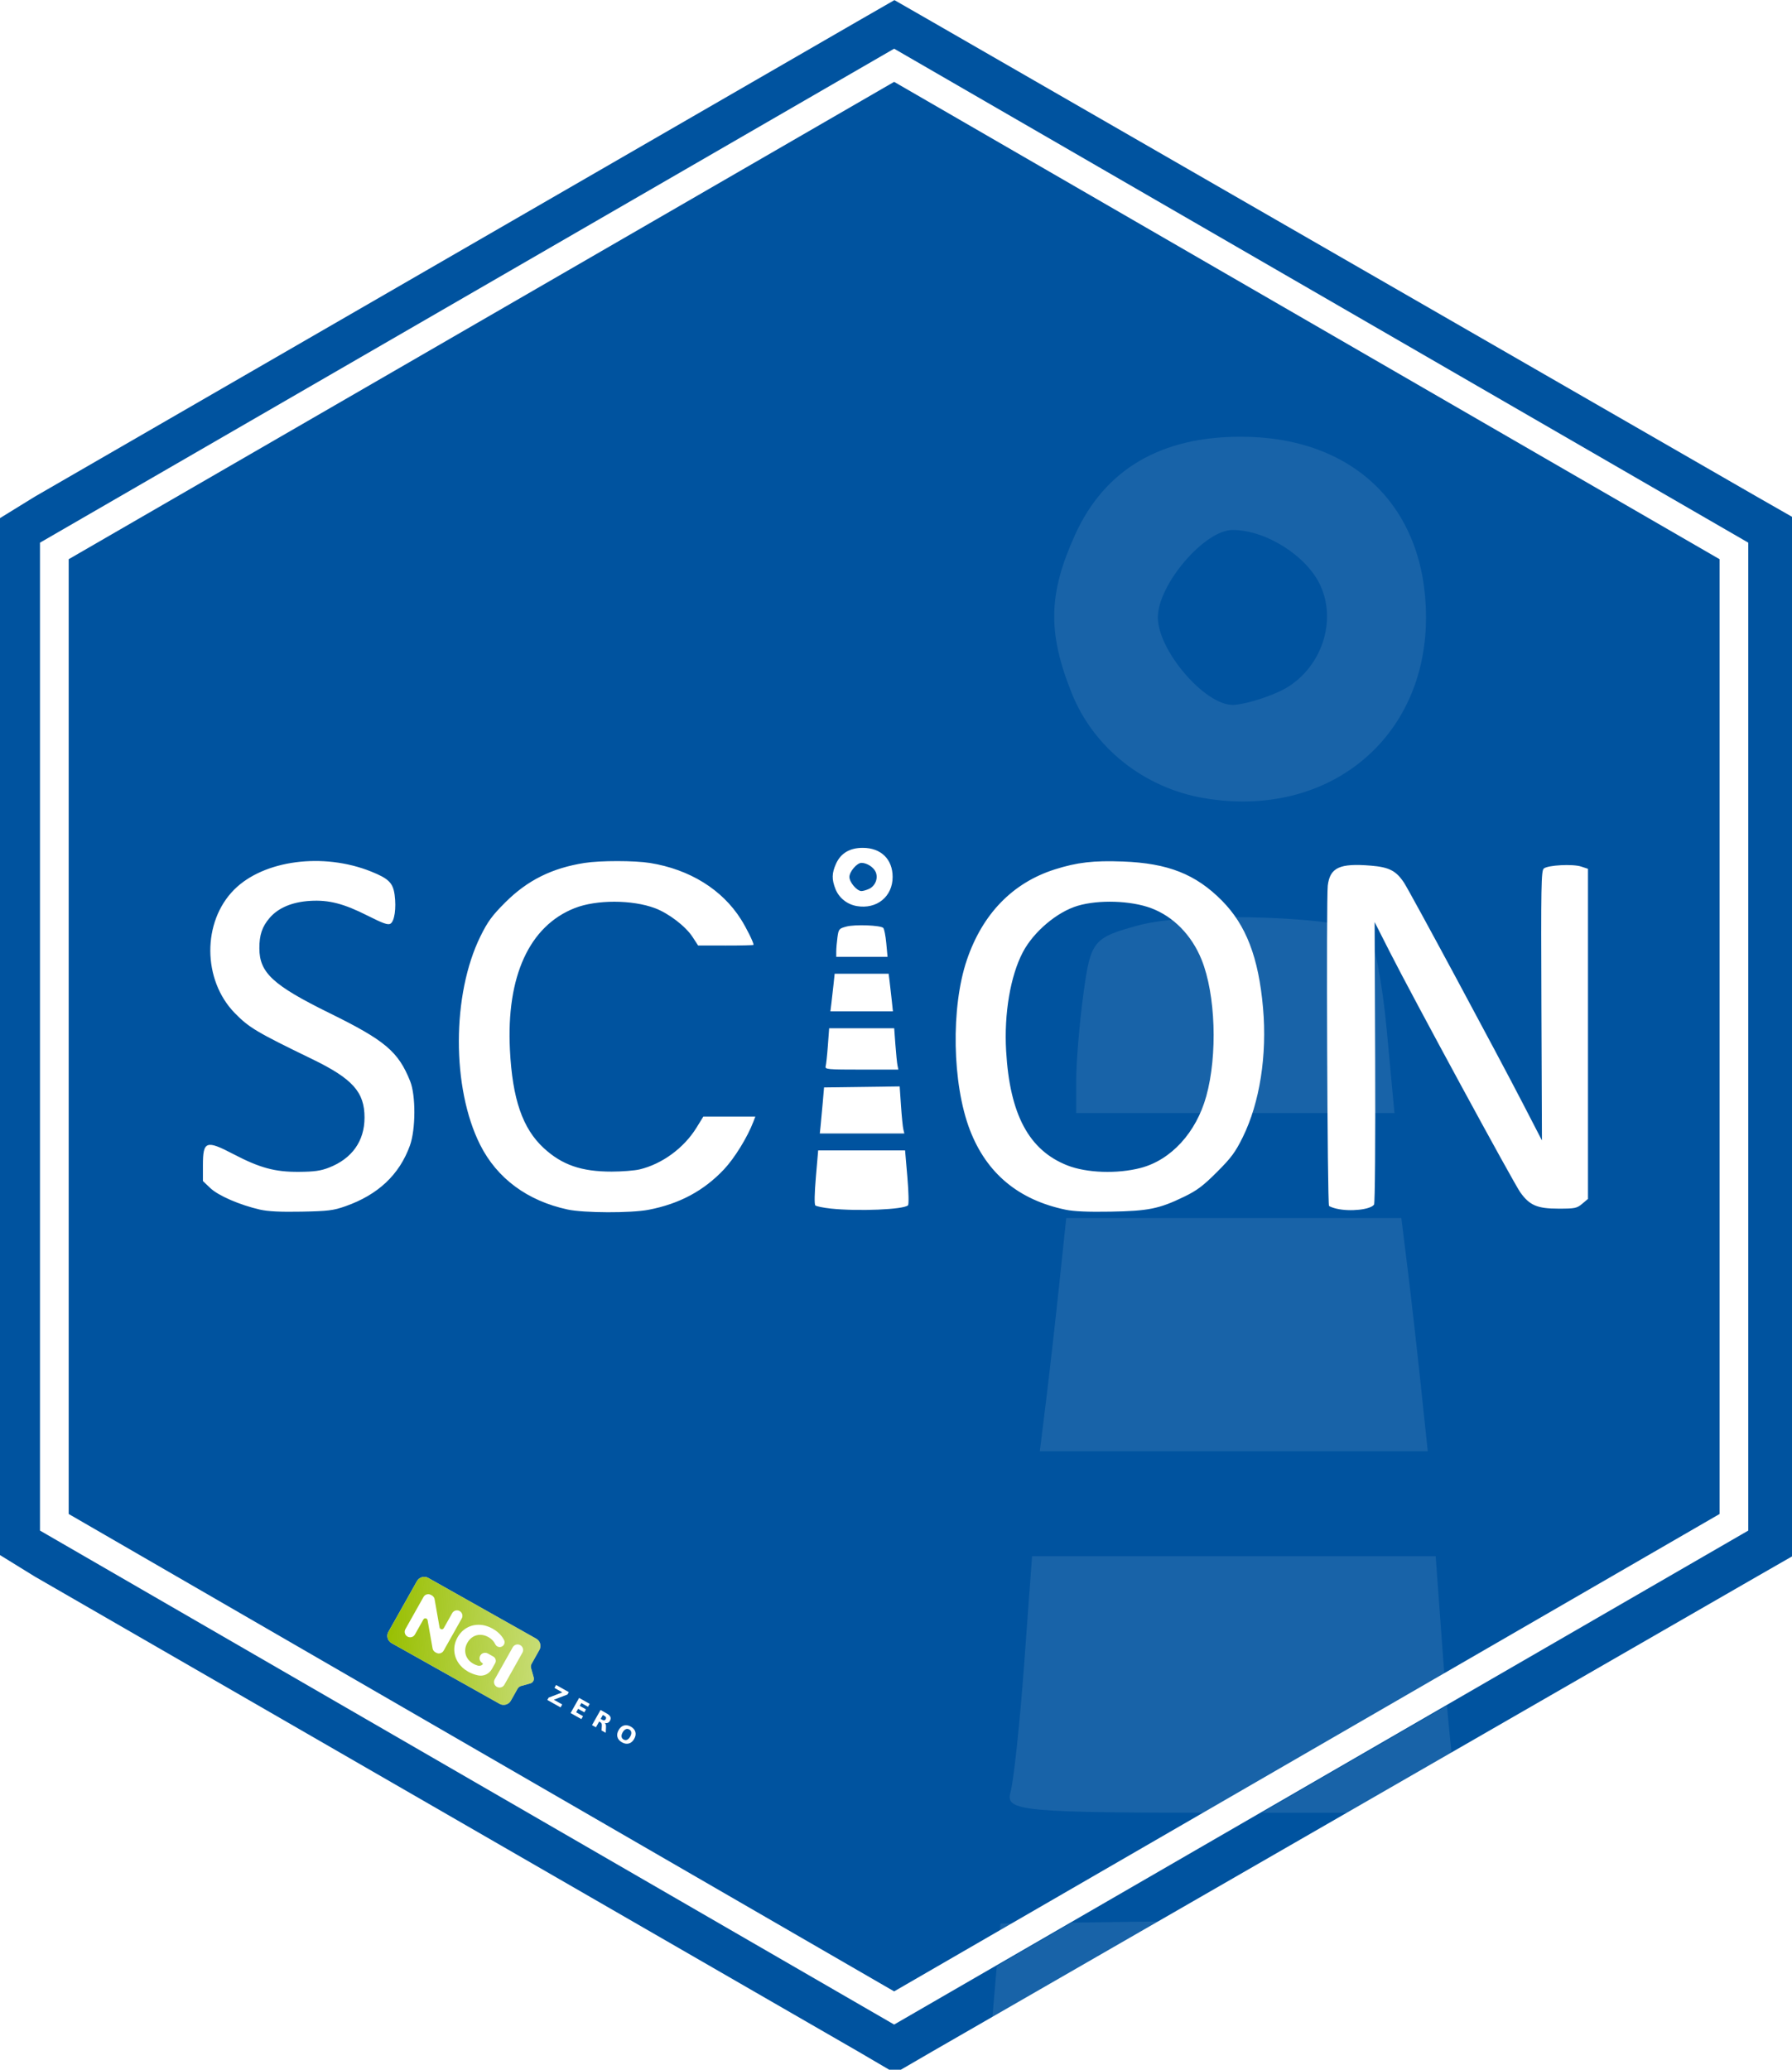 <?xml version="1.0" encoding="UTF-8" standalone="no"?>
<!-- Created with Inkscape (http://www.inkscape.org/) -->

<svg
   width="43.83mm"
   height="50.626mm"
   viewBox="0 0 43.83 50.626"
   version="1.1"
   id="svg5"
   inkscape:version="1.1.2 (0a00cf5339, 2022-02-04)"
   sodipodi:docname="scion.hex.svg"
   xmlns:inkscape="http://www.inkscape.org/namespaces/inkscape"
   xmlns:sodipodi="http://sodipodi.sourceforge.net/DTD/sodipodi-0.dtd"
   xmlns:xlink="http://www.w3.org/1999/xlink"
   xmlns="http://www.w3.org/2000/svg"
   xmlns:svg="http://www.w3.org/2000/svg">
  <sodipodi:namedview
     id="namedview7"
     pagecolor="#ffffff"
     bordercolor="#666666"
     borderopacity="1.0"
     inkscape:pageshadow="2"
     inkscape:pageopacity="0.0"
     inkscape:pagecheckerboard="0"
     inkscape:document-units="mm"
     showgrid="false"
     fit-margin-top="0"
     fit-margin-left="0"
     fit-margin-right="0"
     fit-margin-bottom="0"
     inkscape:zoom="1.587419"
     inkscape:cx="-0.9449301"
     inkscape:cy="92.918127"
     inkscape:window-width="856"
     inkscape:window-height="1388"
     inkscape:window-x="0"
     inkscape:window-y="0"
     inkscape:window-maximized="1"
     inkscape:current-layer="layer1" />
  <defs
     id="defs2">
    <linearGradient
       inkscape:collect="always"
       xlink:href="#linearGradient845"
       id="linearGradient898"
       x1="14.915"
       y1="14.167"
       x2="213.75"
       y2="112.5"
       gradientUnits="userSpaceOnUse" />
    <linearGradient
       inkscape:collect="always"
       id="linearGradient845">
      <stop
         style="stop-color:#98bf00;stop-opacity:1;"
         offset="0"
         id="stop841" />
      <stop
         style="stop-color:#98bf00;stop-opacity:0.86"
         offset="1"
         id="stop843" />
    </linearGradient>
    <linearGradient
       inkscape:collect="always"
       xlink:href="#linearGradient1220"
       id="linearGradient947"
       gradientUnits="userSpaceOnUse"
       x1="14.915"
       y1="14.167"
       x2="214.119"
       y2="111.762" />
    <linearGradient
       id="linearGradient1220"
       inkscape:collect="always">
      <stop
         id="stop1216"
         offset="0"
         style="stop-color:#98bf00;stop-opacity:1;" />
      <stop
         id="stop1218"
         offset="1"
         style="stop-color:#98bf00;stop-opacity:0.51" />
    </linearGradient>
    <filter
       inkscape:collect="always"
       style="color-interpolation-filters:sRGB"
       id="filter33491"
       x="0"
       y="0"
       width="1"
       height="1">
      <feBlend
         inkscape:collect="always"
         mode="screen"
         in2="BackgroundImage"
         id="feBlend33493" />
    </filter>
    <linearGradient
       inkscape:collect="always"
       xlink:href="#linearGradient845"
       id="linearGradient8018"
       gradientUnits="userSpaceOnUse"
       x1="14.915"
       y1="14.167"
       x2="213.75"
       y2="112.5" />
    <linearGradient
       inkscape:collect="always"
       xlink:href="#linearGradient845"
       id="linearGradient8020"
       gradientUnits="userSpaceOnUse"
       x1="14.915"
       y1="14.167"
       x2="213.75"
       y2="112.5" />
    <linearGradient
       inkscape:collect="always"
       xlink:href="#linearGradient845"
       id="linearGradient8022"
       gradientUnits="userSpaceOnUse"
       x1="14.915"
       y1="14.167"
       x2="213.75"
       y2="112.5" />
    <clipPath
       clipPathUnits="userSpaceOnUse"
       id="clipPath8170">
      <g
         id="g8174"
         transform="matrix(0.52,0,0,0.52,27.005,-367.906)"
         style="fill:#00539f;fill-opacity:1">
        <path
           id="path8172"
           style="fill:#00539f;fill-opacity:1;stroke-width:1.325"
           d="m -133.936,3.952 -3.451,1.984 -75.896,43.852 -3.229,1.992 v 3.99 87.705 3.99 l 3.227,1.992 76.014,43.852 3.389,1.986 3.418,-1.986 76.141,-43.852 3.471,-1.992 v -3.99 -87.705 -3.99 l -3.484,-1.992 L -130.481,5.937 Z m -0.027,4.484 78.836,45.596 v 91.184 l -78.836,45.596 -78.176,-45.213 -0.66,-0.383 V 54.033 Z m 0,3.061 -76.186,44.061 v 88.129 l 76.186,44.064 76.186,-44.064 V 55.558 Z" />
      </g>
    </clipPath>
  </defs>
  <g
     inkscape:label="Layer 1"
     inkscape:groupmode="layer"
     id="layer1"
     transform="translate(-58.228,-118.473)">
    <g
       id="g1023"
       transform="matrix(0.265,0,0,0.265,61.568,116.758)"
       style="fill:#00539f;fill-opacity:1">
      <path
         id="polygon4013"
         style="fill:#00539f;fill-opacity:1;stroke-width:1.325"
         d="m 69.949,6.482 -3.451,1.984 -75.896,43.852 -3.229,1.992 v 3.99 87.705 3.99 l 3.227,1.992 76.014,43.852 3.389,1.986 3.418,-1.986 76.141,-43.852 3.471,-1.992 v -3.99 -87.705 -3.99 L 149.547,52.318 73.405,8.466 Z m -0.027,4.484 78.836,45.596 v 91.184 l -78.836,45.596 -78.176,-45.213 -0.66,-0.383 V 56.562 Z m 0,3.061 -76.186,44.061 V 146.216 L 69.922,190.281 146.108,146.216 V 58.088 Z" />
    </g>
    <g
       id="g188"
       transform="matrix(0.265,0,0,0.265,88.537,219.049)"
       style="fill:#ffffff">
      <path
         inkscape:connector-curvature="0"
         id="path819"
         d="m -90.381,-267.883 c -1.861,-0.425 -3.844,-1.285 -4.58,-1.985 l -0.684,-0.65 v -1.467 c 0,-2.226 0.299,-2.336 2.794,-1.03 2.447,1.281 3.85,1.663 6.053,1.647 1.437,-0.01 2.026,-0.093 2.789,-0.391 2.128,-0.83 3.277,-2.447 3.28,-4.613 0.004,-2.364 -1.098,-3.591 -4.855,-5.413 -5.101,-2.474 -5.807,-2.894 -7.115,-4.232 -2.995,-3.063 -3.021,-8.437 -0.056,-11.404 2.716,-2.718 8.199,-3.444 12.624,-1.67 1.632,0.654 2.032,1.052 2.181,2.165 0.162,1.222 -0.009,2.416 -0.379,2.65 -0.229,0.144 -0.675,-0.011 -2.081,-0.721 -2.241,-1.133 -3.608,-1.486 -5.342,-1.381 -1.661,0.101 -2.938,0.64 -3.742,1.579 -0.688,0.804 -0.945,1.57 -0.941,2.805 0.007,2.251 1.261,3.408 6.474,5.973 5.145,2.532 6.35,3.551 7.447,6.294 0.524,1.31 0.51,4.452 -0.025,5.932 -0.976,2.698 -2.944,4.547 -5.967,5.608 -1.104,0.387 -1.588,0.447 -4.03,0.495 -1.94,0.038 -3.097,-0.019 -3.843,-0.19 z m 28.387,-0.011 c -3.703,-0.798 -6.503,-2.87 -8.061,-5.965 -2.636,-5.235 -2.622,-13.893 0.031,-19.262 0.674,-1.363 1.071,-1.903 2.297,-3.127 2.039,-2.033 4.298,-3.158 7.294,-3.631 1.458,-0.23 4.634,-0.228 6.062,0.003 3.66,0.594 6.648,2.447 8.388,5.202 0.515,0.815 1.162,2.126 1.162,2.354 0,0.036 -1.151,0.064 -2.559,0.062 l -2.559,-0.003 -0.52,-0.798 c -0.638,-0.978 -2.205,-2.176 -3.462,-2.646 -2.115,-0.791 -5.41,-0.794 -7.41,-0.006 -4.19,1.651 -6.316,6.3 -5.978,13.072 0.227,4.55 1.164,7.272 3.124,9.079 1.686,1.554 3.47,2.172 6.267,2.17 0.954,-6.9e-4 2.116,-0.093 2.581,-0.204 2.082,-0.499 4.089,-1.972 5.249,-3.852 l 0.631,-1.023 h 2.399 2.399 l -0.177,0.466 c -0.546,1.435 -1.741,3.374 -2.72,4.412 -1.862,1.974 -4.11,3.178 -6.953,3.724 -1.639,0.315 -5.975,0.3 -7.487,-0.026 z m 45.966,0.019 c -4.348,-0.907 -7.284,-3.354 -8.826,-7.356 -1.639,-4.257 -1.766,-11.323 -0.281,-15.697 1.445,-4.255 4.231,-7.124 8.117,-8.356 2.061,-0.654 3.576,-0.829 6.28,-0.728 4.163,0.156 6.716,1.162 9.135,3.6 2.243,2.261 3.391,5.252 3.802,9.9 0.387,4.378 -0.301,8.77 -1.871,11.95 -0.683,1.383 -1.066,1.9 -2.384,3.217 -1.283,1.283 -1.84,1.7 -3.045,2.283 -2.287,1.106 -3.28,1.307 -6.765,1.369 -2.077,0.037 -3.391,-0.021 -4.163,-0.181 z m 6.927,-3.852 c 2.812,-0.732 5.133,-3.266 6.062,-6.618 1.054,-3.804 0.862,-9.408 -0.432,-12.608 -0.916,-2.266 -2.6,-3.984 -4.657,-4.754 -1.869,-0.699 -4.831,-0.796 -6.774,-0.22 -1.906,0.564 -4.074,2.397 -5.064,4.28 -1.15,2.188 -1.742,5.674 -1.546,9.105 0.335,5.874 2.1,9.179 5.649,10.578 1.777,0.701 4.6,0.799 6.761,0.237 z m -28.584,3.749 c -0.702,-0.074 -1.348,-0.206 -1.436,-0.293 -0.097,-0.097 -0.077,-1.122 0.051,-2.618 l 0.211,-2.458 h 4.011 4.011 l 0.211,2.458 c 0.12,1.399 0.145,2.524 0.059,2.61 -0.391,0.391 -4.574,0.568 -7.118,0.302 z m 46.67,0.01 c -0.315,-0.075 -0.627,-0.19 -0.694,-0.257 -0.154,-0.154 -0.263,-28.307 -0.115,-29.56 0.198,-1.671 1.096,-2.087 3.983,-1.846 1.682,0.14 2.32,0.468 3.052,1.57 0.538,0.809 8.546,15.691 11.023,20.485 l 1.709,3.306 -0.049,-12.436 c -0.044,-11.119 -0.02,-12.459 0.223,-12.661 0.381,-0.316 2.67,-0.436 3.445,-0.181 l 0.631,0.208 v 15.235 15.235 l -0.534,0.449 c -0.493,0.414 -0.661,0.449 -2.188,0.449 -1.957,0 -2.66,-0.299 -3.52,-1.496 -0.613,-0.853 -9.901,-17.961 -12.042,-22.181 l -1.408,-2.775 0.05,12.923 c 0.028,7.25 -0.017,13.023 -0.102,13.152 -0.311,0.468 -2.213,0.676 -3.465,0.38 z m -47.616,-7.678 c 0.042,-0.405 0.13,-1.362 0.196,-2.125 l 0.119,-1.388 3.49,-0.047 3.49,-0.047 0.122,1.781 c 0.067,0.98 0.164,1.957 0.215,2.172 l 0.093,0.39 h -3.9 -3.9 z m 0.464,-5.464 c 0.047,-0.167 0.139,-1.026 0.204,-1.908 l 0.118,-1.604 h 3.002 3.002 l 0.111,1.518 c 0.061,0.835 0.148,1.693 0.192,1.908 l 0.081,0.39 h -3.397 c -3.153,0 -3.391,-0.022 -3.311,-0.304 z m 0.528,-5.811 c 0.05,-0.405 0.139,-1.186 0.197,-1.735 l 0.105,-0.997 h 2.492 2.492 l 0.091,0.737 c 0.05,0.405 0.139,1.186 0.197,1.735 l 0.105,0.997 h -2.885 -2.885 z m 0.45,-4.789 c 0,-0.273 0.05,-0.858 0.11,-1.301 0.105,-0.766 0.144,-0.814 0.824,-0.997 0.787,-0.213 3.155,-0.124 3.407,0.127 0.088,0.088 0.212,0.724 0.276,1.413 l 0.117,1.254 h -2.367 -2.367 z m 1.893,-4.19 c -0.886,-0.153 -1.635,-0.749 -1.96,-1.56 -0.361,-0.902 -0.349,-1.479 0.05,-2.357 0.44,-0.968 1.268,-1.458 2.466,-1.457 1.681,8.7e-4 2.754,1.048 2.754,2.688 0,1.813 -1.467,3.004 -3.31,2.686 z m 1.123,-1.581 c 0.594,-0.27 0.88,-1.002 0.617,-1.578 -0.201,-0.441 -0.812,-0.828 -1.307,-0.828 -0.418,0 -1.111,0.812 -1.111,1.301 0,0.489 0.694,1.301 1.111,1.301 0.143,0 0.453,-0.088 0.69,-0.196 z"
         style="fill:#ffffff;fill-opacity:1;stroke-width:0.173"
         sodipodi:nodetypes="cscsscscsssssccscssssscccsssscsscccscsscccccccssccssssscsscssssccssssssssscccscsccsscscccsccccscscsccccccccssccccsscccsccssscccccccccssccsccccsccscscccsssc" />
    </g>
    <g
       id="g3943"
       transform="matrix(0.509,0,0,0.509,101.76,304.802)"
       style="opacity:0.095;fill:#ffffff"
       clip-path="url(#clipPath8170)">
      <path
         inkscape:connector-curvature="0"
         id="path3941"
         d="m -35.41,-237.51 c -2.268,-0.238 -4.355,-0.664 -4.638,-0.948 -0.314,-0.314 -0.249,-3.623 0.165,-8.458 l 0.68,-7.943 h 12.96 12.96 l 0.68,7.943 c 0.387,4.521 0.47,8.153 0.191,8.432 -1.263,1.263 -14.779,1.836 -22.998,0.974 z m -3.058,-24.773 c 0.136,-1.31 0.42,-4.399 0.632,-6.865 l 0.385,-4.483 11.275,-0.152 11.275,-0.152 0.393,5.756 c 0.216,3.166 0.529,6.323 0.694,7.016 l 0.301,1.261 H -26.114 -38.715 Z m 1.499,-17.653 c 0.153,-0.539 0.449,-3.313 0.658,-6.165 l 0.38,-5.184 h 9.697 9.697 l 0.358,4.904 c 0.197,2.697 0.477,5.471 0.621,6.165 l 0.263,1.261 h -10.976 c -10.186,0 -10.956,-0.07 -10.698,-0.981 z m 1.705,-18.774 c 0.162,-1.31 0.448,-3.832 0.635,-5.604 l 0.34,-3.222 h 8.051 8.051 l 0.295,2.382 c 0.162,1.31 0.448,3.832 0.635,5.604 l 0.34,3.222 h -9.321 -9.321 z m 1.455,-15.473 c 0,-0.882 0.16,-2.773 0.356,-4.202 0.339,-2.475 0.466,-2.629 2.662,-3.223 2.543,-0.688 10.193,-0.402 11.006,0.411 0.283,0.283 0.684,2.338 0.891,4.566 l 0.376,4.051 h -7.646 -7.646 z m 6.115,-13.536 c -2.864,-0.494 -5.283,-2.42 -6.332,-5.04 -1.166,-2.914 -1.126,-4.777 0.163,-7.615 1.421,-3.128 4.098,-4.711 7.966,-4.708 5.431,0.003 8.896,3.386 8.896,8.684 0,5.859 -4.738,9.705 -10.693,8.679 z m 3.627,-5.109 c 1.918,-0.874 2.842,-3.236 1.994,-5.097 -0.649,-1.425 -2.623,-2.676 -4.223,-2.676 -1.349,0 -3.591,2.624 -3.591,4.203 0,1.579 2.242,4.203 3.591,4.203 0.462,0 1.465,-0.285 2.229,-0.633 z"
         style="fill:#ffffff;fill-opacity:1;stroke-width:0.56"
         sodipodi:nodetypes="cscccscsccsccssccccsscccsccssscccccccccssccsccccsccssscccssscssss" />
    </g>
    <g
       id="g12735"
       transform="matrix(0.016,0.009,0.009,-0.016,46.146,156.22)">
      <g
         id="g989"
         transform="translate(1068.416,448.262)">
        <g
           style="fill:#ffffff;fill-opacity:1"
           id="g32886">
          <g
             style="fill:#ffffff;fill-opacity:1"
             id="g32884">
            <g
               style="fill:#ffffff;fill-opacity:1"
               id="g32882">
              <g
                 style="fill:#ffffff;fill-opacity:1"
                 id="g32880">
                <path
                   inkscape:connector-curvature="0"
                   id="path32878"
                   style="fill:#ffffff;fill-opacity:1;stroke:none"
                   d="m 25.228,113.805 c -6.079,0 -11.051,-4.973 -11.051,-11.051 v 0 -77.523 c 0,-6.079 4.972,-11.051 11.051,-11.051 v 0 h 165.035 c 6.078,0 11.051,4.973 11.051,11.051 v 0 18.26 c 0,2.022 0.803,3.962 2.234,5.393 v 0 l 9.096,9.096 c 2.54,2.539 2.533,6.657 -0.013,9.188 v 0 l -9.067,9.017 c -1.44,1.431 -2.25,3.379 -2.25,5.409 v 0 21.16 c 0,6.078 -4.973,11.051 -11.051,11.051 v 0 z" />
              </g>
            </g>
          </g>
        </g>
        <g
           id="g12"
           style="fill:url(#linearGradient898);fill-opacity:1">
          <g
             id="g14-3"
             style="fill:url(#linearGradient8022);fill-opacity:1">
            <g
               id="g20"
               style="fill:url(#linearGradient8020);fill-opacity:1">
              <g
                 id="g22"
                 style="fill:url(#linearGradient8018);fill-opacity:1">
                <path
                   d="m 25.228,113.805 c -6.079,0 -11.051,-4.973 -11.051,-11.051 v 0 -77.523 c 0,-6.079 4.972,-11.051 11.051,-11.051 v 0 h 165.035 c 6.078,0 11.051,4.973 11.051,11.051 v 0 18.26 c 0,2.022 0.803,3.962 2.234,5.393 v 0 l 9.096,9.096 c 2.54,2.539 2.533,6.657 -0.013,9.188 v 0 l -9.067,9.017 c -1.44,1.431 -2.25,3.379 -2.25,5.409 v 0 21.16 c 0,6.078 -4.973,11.051 -11.051,11.051 v 0 z"
                   style="fill:url(#linearGradient947);fill-opacity:1;stroke:none"
                   id="path30"
                   inkscape:connector-curvature="0" />
              </g>
            </g>
          </g>
        </g>
        <path
           transform="translate(175.998,95.865)"
           d="m 0,0 v 0 c 4.074,0 7.376,-3.302 7.376,-7.376 v -48.993 c 0,-4.074 -3.302,-7.376 -7.376,-7.376 -4.074,0 -7.376,3.302 -7.376,7.376 V -7.376 C -7.376,-3.302 -4.074,0 0,0"
           style="fill:#ffffff;fill-opacity:1;fill-rule:nonzero;stroke:none"
           id="path42"
           inkscape:connector-curvature="0" />
        <g
           id="g44"
           transform="translate(152.119,64.993)">
          <path
             d="M 0,0 H -0.506 C -0.57,0 -0.633,-0.008 -0.698,-0.01 -0.762,-0.008 -0.825,0 -0.89,0 h -7.283 c -3.929,0 -7.359,-2.965 -7.613,-6.885 -0.278,-4.296 3.124,-7.867 7.361,-7.867 0.776,0 1.343,-0.754 1.111,-1.494 -0.658,-2.088 -2.341,-3.751 -4.547,-4.333 -2.074,-0.547 -4.276,-0.821 -6.605,-0.821 -4.007,0 -7.574,0.865 -10.7,2.595 -3.127,1.73 -5.57,4.144 -7.331,7.24 -1.761,3.096 -2.641,6.617 -2.641,10.564 0,4.006 0.88,7.558 2.641,10.654 1.761,3.097 4.219,5.493 7.377,7.195 3.156,1.698 6.768,2.549 10.836,2.549 4.681,0 8.865,-1.269 12.55,-3.807 2.341,-1.612 5.524,-1.588 7.757,0.171 3.48,2.741 3.289,8.045 -0.315,10.452 -1.7,1.136 -3.538,2.112 -5.512,2.928 -4.553,1.881 -9.623,2.823 -15.208,2.823 -6.679,0 -12.69,-1.412 -18.03,-4.235 -5.344,-2.822 -9.517,-6.738 -12.522,-11.747 -3.005,-5.008 -4.508,-10.67 -4.508,-16.983 0,-6.315 1.503,-11.975 4.508,-16.984 3.005,-5.009 7.148,-8.924 12.43,-11.747 5.282,-2.824 11.231,-4.235 17.849,-4.235 4.613,0 9.197,0.699 13.751,2.095 0.045,0.014 0.091,0.028 0.136,0.042 7.104,2.202 11.884,8.86 11.884,16.297 v 9.047 C 6.486,-2.904 3.583,0 0,0"
             style="fill:#ffffff;fill-opacity:1;fill-rule:nonzero;stroke:none"
             id="path46"
             inkscape:connector-curvature="0" />
        </g>
        <g
           style="filter:url(#filter33491)"
           id="g48"
           transform="translate(90.581,88.58)">
          <path
             d="m 0,0 v -49.176 c 0,-4.023 -3.262,-7.285 -7.286,-7.285 h -1.381 c -2.181,0 -4.247,0.977 -5.631,2.662 l -24.229,29.505 c -1.804,2.197 -5.368,0.921 -5.368,-1.922 v -22.96 c 0,-4.023 -3.261,-7.285 -7.285,-7.285 -4.023,0 -7.285,3.262 -7.285,7.285 V 0 c 0,4.024 3.262,7.285 7.285,7.285 h 1.468 c 2.184,0 4.253,-0.979 5.636,-2.669 l 24.135,-29.475 c 1.802,-2.202 5.37,-0.927 5.37,1.918 V 0 c 0,4.024 3.261,7.285 7.285,7.285 C -3.262,7.285 0,4.024 0,0"
             style="fill:#ffffff;fill-opacity:1;fill-rule:nonzero;stroke:none"
             id="path50"
             inkscape:connector-curvature="0" />
        </g>
        <g
           aria-label="Z E R O"
           transform="scale(1,-1)"
           style="font-variant:normal;font-weight:600;font-stretch:normal;font-size:31.76px;font-family:'Montserrat SemiBold';-inkscape-font-specification:Montserrat-SemiBold;font-variant-ligatures:normal;font-variant-caps:normal;font-variant-numeric:normal;font-feature-settings:normal;text-align:start;writing-mode:lr-tb;text-anchor:start;fill:#ffffff;fill-opacity:1;fill-rule:nonzero;stroke:none"
           id="text56">
          <path
             style="fill:#ffffff;fill-opacity:1"
             d="m 243.581,-73.015 h 19.462 v 3.613 l -12.422,15.027 h 12.778 v 4.513 h -20.176 v -3.613 l 12.422,-15.027 h -12.065 z"
             id="path2325"
             inkscape:connector-curvature="0" />
          <path
             style="fill:#ffffff;fill-opacity:1"
             d="m 278.768,-73.015 h 16.113 v 4.513 h -10.142 v 4.311 h 9.537 v 4.513 h -9.537 v 5.304 h 10.483 v 4.513 H 278.768 Z"
             id="path2327"
             inkscape:connector-curvature="0" />
          <path
             style="fill:#ffffff;fill-opacity:1"
             d="m 320.004,-62.749 q 1.876,0 2.683,-0.698 0.822,-0.698 0.822,-2.295 0,-1.582 -0.822,-2.264 -0.806,-0.682 -2.683,-0.682 h -2.512 v 5.939 z m -2.512,4.125 v 8.762 h -5.971 v -23.153 h 9.119 q 4.575,0 6.699,1.535 2.14,1.535 2.14,4.854 0,2.295 -1.117,3.768 -1.101,1.473 -3.334,2.171 1.225,0.279 2.187,1.272 0.977,0.977 1.969,2.978 l 3.241,6.575 h -6.358 l -2.822,-5.753 q -0.853,-1.737 -1.737,-2.373 -0.868,-0.636 -2.326,-0.636 z"
             id="path2329"
             inkscape:connector-curvature="0" />
          <path
             style="fill:#ffffff;fill-opacity:1"
             d="m 357.579,-69.107 q -2.729,0 -4.234,2.016 -1.504,2.016 -1.504,5.676 0,3.644 1.504,5.66 1.504,2.016 4.234,2.016 2.745,0 4.249,-2.016 1.504,-2.016 1.504,-5.66 0,-3.66 -1.504,-5.676 -1.504,-2.016 -4.249,-2.016 z m 0,-4.327 q 5.583,0 8.746,3.195 3.164,3.195 3.164,8.824 0,5.614 -3.164,8.808 -3.164,3.195 -8.746,3.195 -5.567,0 -8.746,-3.195 -3.164,-3.195 -3.164,-8.808 0,-5.629 3.164,-8.824 3.179,-3.195 8.746,-3.195 z"
             id="path2331"
             inkscape:connector-curvature="0" />
        </g>
      </g>
    </g>
  </g>
</svg>
